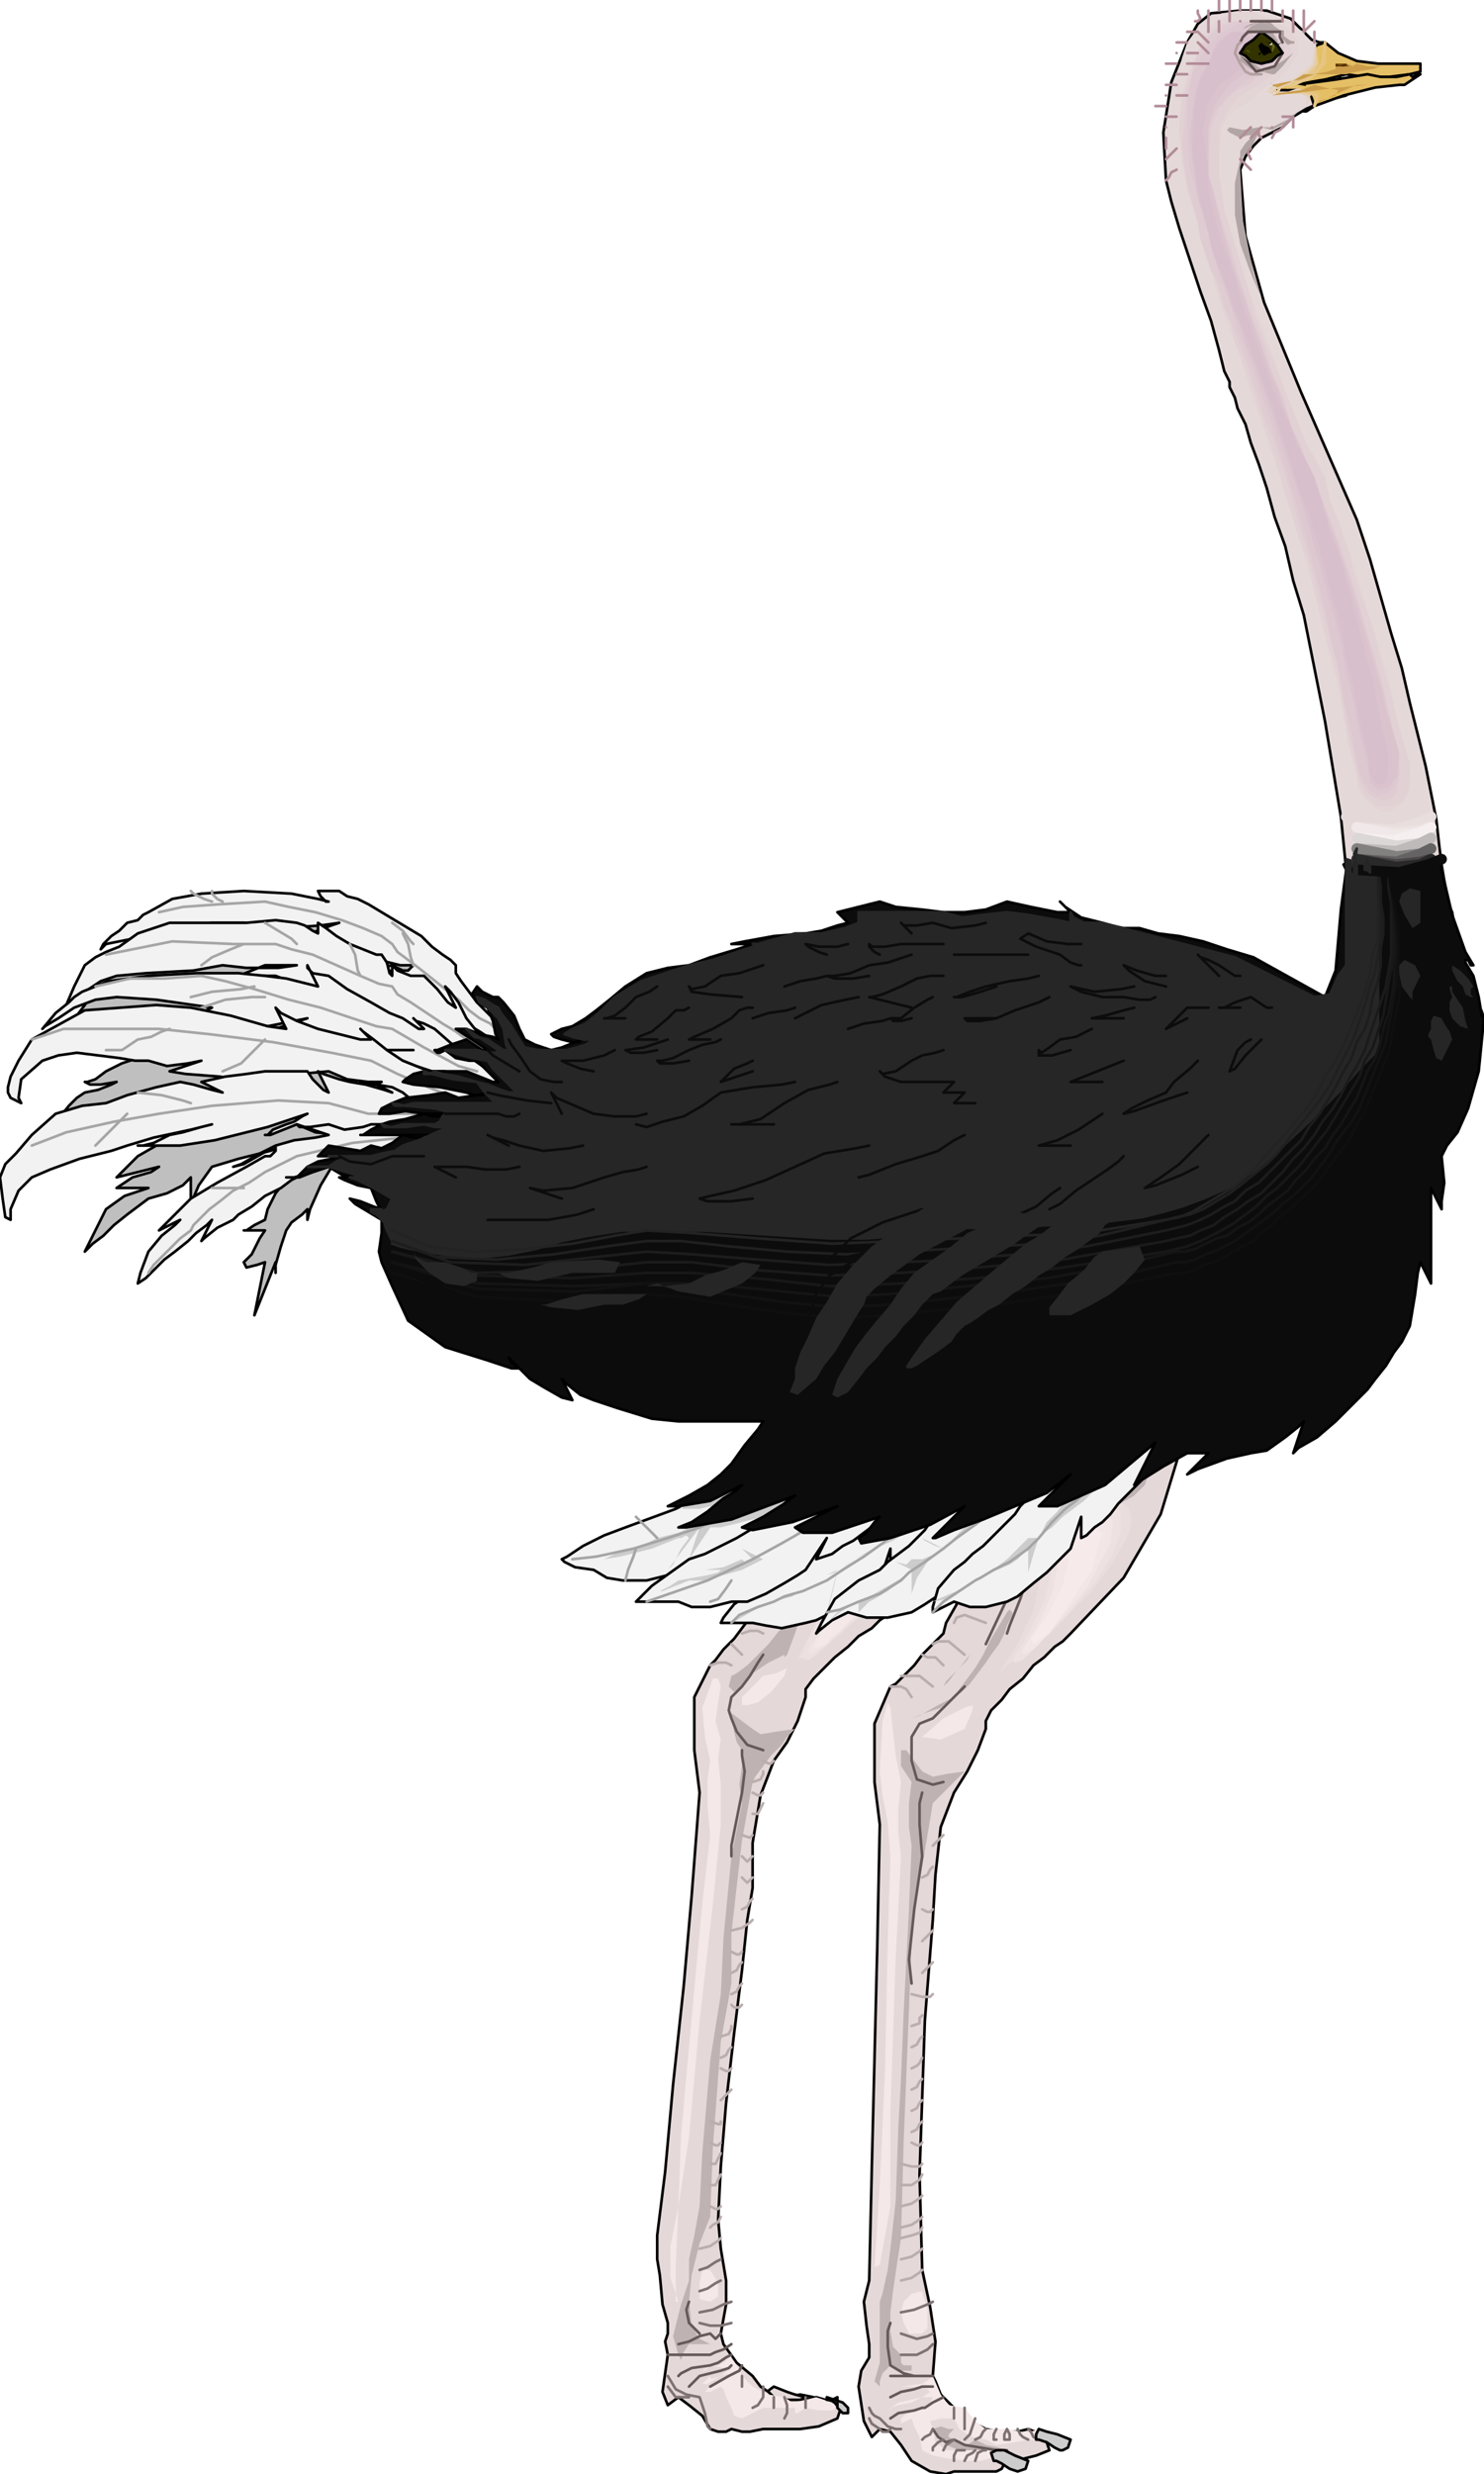 <svg xmlns="http://www.w3.org/2000/svg" width="358.4" height="6.22in" fill-rule="evenodd" stroke-linecap="round" preserveAspectRatio="none" viewBox="0 0 560 933"><style>.pen0{stroke:#000;stroke-width:1;stroke-linejoin:round}.brush2{fill:#e5d8d8}.pen1,.pen2{stroke:none}.brush9{fill:#ccc}.brush10{fill:#e5d8d8}.brush11{fill:#bfb2b2}.pen8,.pen9{stroke:#baadad;stroke-width:1;stroke-linejoin:round}.pen9{stroke:#655959}.pen10,.pen14,.pen15{stroke:none}.brush26,.brush27{fill:#f2f2f2}.pen19{stroke:#a5a5a5;stroke-width:1;stroke-linejoin:round}.pen20{stroke:none}.pen21{stroke:#262626;stroke-width:1;stroke-linejoin:round}.brush31{fill:#262626}.pen30{stroke:#0c0c0c;stroke-width:1;stroke-linejoin:round}.brush34{fill:#b2a5a5}.pen45{stroke:none}.brush35{fill:#b2a5a5}.pen46{stroke:#655454;stroke-width:1;stroke-linejoin:round}.pen64{stroke:none}.brush51{fill:#262626}.pen72{stroke:none}.pen74{stroke:#7f7272;stroke-width:1;stroke-linejoin:round}</style><path d="m468 64 2 25 7 25 14 34 21 48h0l5 15 4 14 4 14 4 13 3 13 3 12 3 12 2 10 2 10 1 9 1 8 1 6 1 6 1 4 1 2h0l2 13 4 13 2 6h0l-3 4-4 3-4 1-5 1h-5l-6-1-5-1-5-3-5-3-3-3-3-4-1-5 1-5h0l1-22-3-30-6-36-8-40h0l-4-13-3-13-4-11-3-11-3-9-3-8-2-7-3-6-1-4-2-4v-2h0l-2-4-2-8-3-11-4-11-4-12-4-12-3-10-2-8h0l-1-18 3-19 6-15h0l4-7 5-4 11-1h10l9 3 5 5h0l3 3 3 1h2l2 5 4 9 2 6h0l-8 2-7 3-5 3h0l-4 4-6 3-2 1h0l-3 3-3 4-2 5z" class="pen0 brush2"/><path d="m468 40-3 3-3 5-2 12v6l1 7 3 9 2 10 4 11 4 11 4 11 4 11 4 11 4 10 3 10 4 7 3 6 2 8 3 8 3 9 3 9 4 9 3 10 2 9 3 10 2 9 2 9 2 8 2 8 1 6v10l-1 3-2 2-3 1-3 1-3-1-3-1-3-2-3-2-2-3-1-4-2-12-2-12-3-11-2-12-3-11-2-12-3-11-3-10-3-11-3-10-3-10-3-10-4-9-3-9-3-9-2-8-3-8-3-7-2-7-3-6-2-6-2-6-1-5-4-14-1-12V46l1-9 1-9 1-6 2-6 3-4 5-4 5-3 7-1h8l7 3 5 3 4 2 1 3 1 4-2 3-2 3-3 3-3 3-4 2-4 3-3 2-3 1-2 1z" class="pen1 brush2"/><path d="M532 288v10l-2 4-2 2-2 1-2 1h-3l-3-2-2-2-2-2-2-4v-4l-3-11-2-11-2-11-3-11-3-11-2-10-3-11-3-10-3-10-3-9-3-10-3-9-3-9-3-8-3-9-2-8-3-7-3-8-2-6-2-7-2-6-2-6-1-5-1-5-4-12-2-11-1-10v-8l1-8 2-6 2-5 2-4 2-7 5-5 6-3 7-1 7 3 6 3 3 3 2 3v4l-2 3-2 3-3 3-3 3-4 2-3 3-3 2-2 1-4 3-3 5-1 12v6l1 7 2 9 3 10 3 11 4 11 4 11 4 11 4 11 4 10 4 10 4 7 3 6 2 9 3 8 4 10 3 10 3 10 3 9 3 10 3 10 2 9 2 9 2 8 2 6z" class="pen2" style="fill:#e3d4d6"/><path d="M532 288v6l-1 5-2 3-3 2h-6l-3-2-2-2-2-3-1-5-3-11-2-12-2-12-3-11-3-12-3-11-2-10-4-11-3-10-3-10-3-10-3-9-3-9-3-9-3-8-3-8-2-8-3-7-2-7-2-6-2-6-2-5-1-6-4-13-2-12-1-11 1-9 2-8 2-6 2-5 3-6 5-5 5-1h7l8 3 5 3 2 3v4l-2 3-3 3-4 3-5 3-3 2-2 1-5 6-3 6v18l1 6 1 8 3 9 3 10 3 10 3 11 4 10 4 10 4 10 4 10 3 8 4 7 3 5 2 9 4 10 3 10 3 11 4 11 3 10 3 11 3 10 2 10 3 9 2 7z" style="fill:#e1d0d4;stroke:none"/><path d="M528 288v6l-1 5-2 2-3 1-3-1-3-2-3-5-1-6-3-12-2-12-2-12-3-11-3-12-3-11-3-11-3-10-3-11-3-10-3-9-4-10-3-9-3-9-3-8-3-8-3-7-2-8-3-6-2-6-2-6-1-6-4-15-2-14 1-11 1-10 2-7 2-7 3-5 5-5 6-2h6l8 4 4 3 1 3-2 4-3 3-4 3-5 4-4 2-3 2-4 5-3 7-1 12v6l2 6 2 8 3 9 3 10 3 10 4 11 4 10 3 10 4 10 3 10 4 8 2 7 3 5 3 9 3 8 4 9 3 10 3 10 3 10 3 9 3 10 2 9 2 9 1 8 2 7z" style="fill:#dfccd2;stroke:none"/><path d="M528 284v8l-2 5-2 2-4 1-3-2-3-4-2-6-2-12-3-12-2-12-3-12-2-11-3-11-3-11-3-11-3-10-3-10-3-9-3-10-3-8-3-9-3-8-3-7-2-8-2-6-3-7-1-5-2-6-1-5-4-13-3-11-1-10V38l1-5 1-5 2-4 3-6 4-4 4-3 4-2 5-1 7 4 3 4v4l-3 3-3 4-5 3-4 3-3 3-5 5-3 7v18l2 6 2 8 2 9 3 10 4 10 3 11 4 10 4 11 4 9 3 10 3 8 3 7 3 5 3 9 4 10 3 10 4 10 3 10 3 11 3 10 3 10 2 9 2 8 2 7z" style="fill:#ddc7d0;stroke:none"/><path d="m528 284-1 9-3 4-4 1-3-3-1-7-3-12-2-11-3-12-2-11-3-11-3-11-3-10-3-11-3-10-3-9-3-9-3-9-3-9-3-8-3-8-3-7-2-7-3-7-2-6-2-6-2-6-2-5-1-5-4-14-2-13-1-10 1-9 1-7 2-6 3-5 3-8 6-4h7l7 5v4l-5 4-6 4-4 3-6 8-2 8v18l2 8 2 8 3 10 3 11 4 11 4 11 4 12 4 10 4 11 4 9 3 7 3 6 3 9 3 10 4 10 3 10 3 10 3 10 3 10 3 10 2 9 3 9 2 7z" style="fill:#dbc3ce;stroke:none"/><path d="m460 32-4 7-2 10 2 15v5l1 7 2 8 3 10 4 10 3 11 4 11 4 11 4 11 5 10 3 9 4 7 3 6 3 10 3 11 4 10 3 11 3 12 3 11 3 11 2 10 2 10 2 8v7l-1 4-3 1-3-4-1-8-3-12-2-12-3-12-2-11-3-11-3-11-3-11-3-10-4-10-3-10-3-9-3-9-3-8-3-8-3-8-3-8-3-7-2-6-3-7-2-5-2-6-1-5-4-16-2-14V47l1-9 2-8 3-6 2-5 4-5 3-2h3l8 6-2 4-7 5-7 5z" style="fill:#d8bfcc;stroke:none"/><path d="m296 904 6-1 5 1 1 4h0-1l-1-2-2-2h0l-4 2-3 2h-1 0v-4z" class="pen0 brush9"/><path d="m304 904-4-1-3-1-5-2h0l-4 3-2 1h-2 0-1l4 1 5-1h0l5 1h5l2-1z" class="pen0 brush10"/><path d="m380 524-3 15-7 22-14 25-20 22h0l-1 1-3 2-3 3-5 3-4 4-5 4-4 4-4 4-3 4v3h0l-3 9-4 8-5 7h0l-5 13-3 18v17h0l-2 12-2 19-3 24-3 26-2 24-1 20 1 11h0l2 12v9l-2 11h0l1 4 5 7 6 5h0l3 4 3 2 2 2h0l5 1h7l4-1h0l7 2 2 3-1 3h0l-7 3-7 1h-2 0-12 0l-5 1h-3l-4-1h0l-2 1h-3l-3-1h0l-3-5-5-4-4-3h0l-4 3-2-5 2-14h0l-1-5 1-3v-4h0l-2-7-1-11-1-6h0v-9l3-24 3-33 4-37 3-34 2-26 1-13h0l-2-16v-20l6-12h0l2-2 3-4 4-4 3-4 3-4 3-3 2-3h0l1-3 4-7 3-11 3-15 1-20h0v-2l3-3 3-3 6-2 6-3 7-3 7-2 8-3 7-2 8-1 6-1 7-1 5-1 4 1 2 1 1 1z" class="pen0 brush10"/><path d="m320 584-2 2-3 4-4 6-4 7-5 7-2 6-3 8-1 1v-1l-6 3-6 4-4 5-3 2-2-2 1-4 2-1 4-3 4-4 4-4 4-5 3-3 3-4 2-3 3-5 3-5 3-4 3-4 3-2 2-1h1z" class="pen1 brush11"/><path fill="none" d="m268 628 3-1h3l2 1m0-8 1 1 2 2 1 1m0-8 3-1h3l2 1m0-12 2 1 3 1 3 2m-12 0h8" class="pen8"/><path fill="none" d="m308 592-1 2-3 6-8 12" class="pen9"/><path d="M336 584h8l3 3-4 8-14 14-25 19-4 1-3-1 7-12 6-10 3-6 3-4 3-5 6-5 11-2z" class="pen10" style="fill:#e5d8d8"/><path d="m320 596 2-5 4-4 10-3 9 2-7 12-30 26-4 2-3-1 7-13 4-7 4-5 4-4z" class="pen2" style="fill:#e9dcdc"/><path d="m320 596 3-4 5-5 8-3 7 3-7 12-28 25-3 2-3-1 6-13 6-7 3-5 3-4z" style="fill:#ede0e0;stroke:none"/><path d="m320 596 4-4 5-3 7-1 4 1-5 9-23 22-3 2-3 2-1-2 7-10 4-8 2-4 2-4z" style="fill:#f0e4e4;stroke:none"/><path d="m336 588 2 2-4 7-18 19-2 1-2 3-3 1-2 1 1-3 4-7 5-7 2-3 2-3 3-3 3-4 4-3 5-1z" style="fill:#f4e8e8;stroke:none"/><path d="m356 568-1 3-1 6-2 3-9 5-14 3h-9l-5-1-1-1 2-2 1-1h-1l-4 1h-12l-3-2v-1l3-1h-12v-16l17-2h31l20 6z" class="pen14" style="fill:#bfb2b2"/><path d="m448 532-3 16-7 23-14 24-20 21h0l-1 1-2 2-3 2-4 4-4 3-4 5-5 4-3 4-4 4-2 4v3h0l-3 8-4 8-5 8h0l-5 13-2 18-1 17h0l-3 38-2 58 1 36h0l3 14 2 13-1 13h0l1 2 2 5 5 5h0l4 3 4 3 4 2h0l5 1h7l4-1h0l5 2 2 3 1 3h0l-5 2-8 2h-3 0l-1 1-1 2-2 1h0-16 0l-3 1-6-1-7-4h0l-4-6-4-5-4-1h0l-3 3-3-6-2-13h0l1-6 3-5v-5h0l-1-7-1-9 2-8h0l1-43 2-81 1-48h0l-2-16v-22l6-14h0l2-1 3-3 4-4 3-4 3-3 3-3 2-2h0l1-4 4-7 3-11 3-16 1-22h0v-2l4-3 5-2 6-3 8-3 8-3 9-2 8-3 9-2 7-1 7-1h8l1 1z" class="pen0 brush2"/><path d="m344 648 5-2 6-2 5-4 3-2 3-3 3-4 3-4 2-3 3-4 2-4 1-3 1-2 1-2v-1l-1-1-1 1-3 5-3 5-3 6-3 5-3 4-3 4-1 2-1 1-6 3-7 4-3 1z" class="pen1 brush11"/><path d="m416 564 4-1h4l3 2 2 2 1 4-1 4-2 6-3 6-4 7-6 8-7 8-9 8-10 9-12 9-2 1-1-3 7-14 5-8 3-11 2-10 2-7 3-6 8-6 13-8z" class="pen15" style="fill:#e5d8d8"/><path d="m416 568 4-1h4l2 2 1 4-1 5-3 6-5 8-6 8-9 9-11 10-12 9-2 2-1 1 7-11 6-13 3-13 3-10 2-5 6-5 12-6z" class="pen2" style="fill:#eadddd"/><path d="M416 568h5l2 3v6l-3 9-7 11-11 13-14 14-2 2-3 1-1-1 6-10 6-12 3-12 3-8 1-5 4-4 11-7z" style="fill:#eee1e1;stroke:none"/><path d="m416 572 4 1-1 9-9 17-18 21-2 2-4 2v-2l6-10 5-11 2-10 1-7 2-5 4-2 10-5z" style="fill:#f3e6e6;stroke:none"/><path d="m412 576 4 2-4 14-16 24-3 2-3 2-1-2 7-10 5-10 2-8 1-6 1-4 1-1 6-3z" style="fill:#f7eaea;stroke:none"/><path fill="none" d="m380 616 1-3 4-10 4-12 3-11m-8 4-1 6-3 13-8 17" class="pen9"/><path d="m360 568-2 5v5l2 2 2 2h5l5-2 5-2 7-2h4l-3 2-2 2h1l7-2 11-4 11-5 7-5-1 2-2 2h-1 5l7-4 4-4 1-3 2-7 1-6h-9l-10 2-11 3-12 3-12 4-10 4-8 4-4 4z" class="pen10" style="fill:#bfb2b2"/><path d="m364 668-7 1-5 1-4-2-3-4-3-4h-2v6l2 3 2 3-1 8v9l1 7-1 24-2 39-1 25-1 18-1 28-2 18-1 8-2 9-1 3v23l-2 7 2 2v-2l1-3 3-3 4 2h4v-2h-3l-1-1v-3l-3-3-1-6v-7l1-8 1-7 2-13 1-36 2-50 1-26 1-11 4-23 3-18 3-3 4-4 3-3 2-2zm4-48-1 2-2 4-4 4-3 4-4 4-2 2-1 1 2-2 3-3 1-2 5-5 4-5 2-4zm-68 32-7 1-6 1-3-2-4-3-4-3v2l1 5 1 4 2 3v6l-1 7 1 7-4 20-3 31-1 21-4 25-3 35-1 20-2 11-2 9v8l-3 9-3 12 2 7 1 2 1-3 2-3h9-1l-4-2-3-5-1-9 1-10 3-12 4-10 1-26 3-40 4-22v-19l4-35 4-22 1-2 3-4 3-4 4-4 2-3 2-2 1-1z" class="pen15" style="fill:#bfb2b2"/><path d="m376 564-4 3-3 3-4 4-4 3-4 3-4 4-4 3-4 3-4 2-3 3-2 1h0v-12l-4 12-2 2-4 2-6 4-6 4-6 3-4 1h0l-9 2-6-1-5-1h0-12 0l1-2 4-5 7-5h0l5-3 5-3 5-4 5-3 4-3 4-3 3-2 3-2 2-2 2-1 1-1 1-1h0l3-1 4-2 5-2 6-2 6-3 6-2 7-2 6-1 5-2h4l2 1 1 1v3l-3 4z" class="pen0 brush26"/><path d="m344 576-2 2-5 3-7 3-7 4-5 3-2 1-1 5-2 8-1 3 4-16-8 4-4 16 4-16-3 2-6 4-7 2-5 2-7 3-4 3 2-1 7-4 7-3 4-2 6-2 6-4 4-2 3-1 1-1-12-4 3 1 6 2 3 1 4-2 6-4 7-4 3-2 8-4z" class="pen1 brush9"/><path d="m272 560-5 3-12 6-19 7h0l-8 3-8 4-6 4-2 1h0l1 1 4 2 7 1h0l5 3 6 1h9l8-2 11-4 9-4 4-2h0l4-2 4-2 4-3 4-2 3-3 3-3 3-2 2-3 1-2 1-2v-2l-1-1-3-1h-8l-5 1-8 1-8 2z" class="pen0 brush26"/><path d="m264 564-2 1-3 2-3 1 2 1h6l4-1 2 1 2 1v2l-7 2-9 4-8 2-8 4-8 2-4 2 6-1 12-3 10-4h1l2-1 1 1-3 4-3 6-2 2 12-16-4 12 8-12h4l16-4 3-1 6-4 4-4-5-3-12 1-11 2-9 1z" class="pen1 brush9"/><path d="m348 560-3 3-3 3-4 3-3 3-5 3-4 3-4 3-4 2-4 3-3 1-3 1h0l4-8-8 12-3 2-5 3-7 4-7 3h-6 0l-8 2h-7l-5-2h0-16 0l1-1 5-5 7-5 7-5h0l6-2 6-3 6-3 5-3 5-3 4-3 3-3 2-2 2-1 1-1h1l3-1 5-2 6-2 7-3 7-2 7-2 7-1h8l2 2-1 3-4 4z" class="pen0 brush26"/><path d="m320 564-1 1-3 2-4 3-5 3-5 4-5 4-4 3-4 3-1 1-8-4 4 4-1 1h-2l-1-1-7 3-7 1h-2 8l-1 1-4 1-11 2-3 2-4 2h-1 2l5-2 5-2h6l7-2 7-2 2-1 4-2 2-1v12-12l1-1 4-3 4-3 5-3 5-4 4-3 3-2 2-1 4-4z" class="pen1 brush9"/><path d="m412 556-3 4-3 3-3 3-4 3-3 3-4 4-4 2-4 3-3 3-4 2-3 1-2 1h0l4-8-8 12-2 2-5 3-6 4-6 4-5 3h0l-9 2h-8l-7-2h0l-6 3-5 4-1 1h0l2-4 5-9 9-7h0l4-2 4-2 3-3 4-3 4-3 3-3 3-3 2-3 3-2 2-3 1-2 2-1v-1l1-1h1l3-1 4-2 6-2 6-3 7-2 7-2 6-2 6-2h8l2 1-1 3-3 4z" class="pen0 brush26"/><path d="m444 544-3 3-3 3-3 3-3 4-3 3-4 4-3 3-3 4-3 3-3 2-3 3-2 1h0v-8l-4 12-2 2-3 3-4 4-5 4-6 5-4 2h0l-8 2h-6l-6-2h0l-6 3-2 1h0v-2l2-7 6-7h0l4-3 3-3 4-3 3-3 3-3 3-3 3-3 2-3 2-2 2-2 1-1 1-2h0l1-1h0l1-1 2-1 2-1 3-2 4-2 3-3 4-2 4-2 4-3 5-2 4-2 3-2 4-1 3-1 3-1h2l2 1 1 1v2l-1 3-1 3z" class="pen0 brush27"/><path d="m416 560-1 1-3 2-3 3-4 3-4 3-4 4-3 2-2 2-2 6-2 7v3-12l-4 4-4 12 4-12-3 2-7 3-6 3-5 3-6 4-5 1 2-1 7-3 7-4 4-2 4-3 4-3 4-4 3-3 1-1h-12 16l1-2 2-4 4-4 3-4 2-2 12-4z" class="pen1 brush9"/><path fill="none" d="m408 564-2 2-4 3-5 5-5 6-4 4h0l-7 5-6 3-5 3-2 1h0l-6 4-6 4-4 4" class="pen19"/><path d="m376 568-20 16v16-16l-2 2-4 3-2 3-2 3-2 6v3-12l-1 1-2 2-1 1-5 4-5 3-2 1-4 4v-4l-2 1-5 3-5 4 1-1 3-3 8-4 6-3 7-4 5-3 2-2-8-4 2 1 4 1 2-2h4l5-2 3-2-8-4 1 1 4 2 3 1 2-2 4-4 4-4 2-2 8-4z" class="pen20" style="fill:#ccc"/><path fill="none" d="m280 568-5 3-11 5-12 4h0l-13 4-14 3-9 1m88-12-2 2-7 4-11 6-17 8-23 8m96-28-2 2-5 4-7 5-8 5-6 4h0l-9 4-7 2-4 2h0l-6 2-7 3-3 3m96-40-4 3-7 5-5 4h0l-7 5-6 4-3 3h0l-8 5-8 3-7 3-5 1" class="pen19"/><path d="m184 384-3-2-3-3-2-3-4-3-3-2-3-3-4-3-4-3-4-3-4-3-4-2-4-2-5-3-5-2-4-2-5-1-5-1-5-1-5-1-4-1h0l-31 4-22 10-15 18h0l-4 7-3 4-1 4-1 2v1l1 1h2l2 1h4l9 2 10 2h5l-5 2-9 3-6 3h0l-4 3-3 1h-1 0l2 1h4l6-1h0l-2 1-5 2-5 1h0l-3 2-3 3-4 5-3 5-3 4v1h0l4-1 12-4 13-4 11-3h0l11-2 12 1 5 1h0l-5 2-9 5-11 5-7 4h0l-8 8 16-4-3 2-7 2-6 4h12l-3 1-6 2-7 5h0l-4 8-3 6-1 2h0l3-3 4-3 4-4 5-4 4-3 4-3h0l7-2 6-3 3-3h0v12-2l3-7 5-7h0l10-3 12-3 6-2h0l1 2 3 3v3h0l-4 5-4 5-3 6-1 4h0l-4 2-3 2h-1 8l-2 3-3 6-3 3h0l1 2 4-1 3-1h0l-4 20 8-20v4-3l2-7 2-6h0l2-3 4-3 2-2h0v4l1-4 4-9 6-10 5-5h5l10 1h25l12-3 9-5 4-9-2-13-11-19z" class="pen0" style="fill:#bfbfbf"/><path d="m200 396-3-1-3-3-3-3-4-4-3-3-4-4-3-4-3-4-2-3v-3h0l-2-2-3-2-4-3-4-4-5-3-5-3-5-3-5-3-4-2-4-1-3-2h0-8 0l1 2 2 2h1l-4-1-10-2-18-1h0l-16 1-11 2-9 5h0l-2 1-2 2-4 1h0l-3 3-3 2-3 3-1 2 2-2h0l10-2 14-4 16-2h12l14 2 15-1 7-1h0l-3 1-5 2-4 1h0-3l3 2 4 2h0l5 1 6 3h5l7 2 8 2h5l-2 2h-2l-4-2h0l-4 1h-1l1-1h0l3 2 7 3 6 3h0l1 2 2 2 4 4 4 3 5 3 5 3 3 2 4 1h0l7 3 4 1h1z" class="pen0 brush27"/><path fill="none" d="M188 388h-1l-2-2-4-2-4-3-4-4-5-4-5-4-5-4-4-3-4-3-2-3h0l-4-3-7-3-8-3-10-3-10-2-9-2h0l-17 1-14 1-9 2" class="pen19"/><path fill="none" d="m156 364-1-3-1-5-2-4" class="pen19"/><path fill="none" d="m156 356-1-1-3-4-4-3m-76-12 1 1 4 2 3 1m0-4v1l2 2 2 1" class="pen19"/><path d="m192 396-5-2-7-5-4-5h0l-3-6-3-4-2-2h0l4 8-3-2-4-5-5-5h0-5l-5-2-2-2h0v4l-1-1-1-4-2-3h0-2l-5-2-5-2h0l-5-3-4-3-3-2h0v4l-2-1-3-2-3-1h0l-8-1-11 1h-9 0-20l-12 4h0l-7 5-5 2-4 2-4 3h0l-4 8-3 7-1 1h0l3-2 5-4 6-4 6-2h0l11-1 18-1 11-2h0l9 1h12l7-1h0-12 0l-5 2-5 2h-2 16l8 3 14 4 10 1h0l-1 1h-3l-4-1h0l-3 1h-1v-1h0l2 1 4 1 6 2h0l5 4 7 3 4 1h0l4 3 5 1h3-4l4 1 8 2 8 1h0l4 2 6 1 2-3z" class="pen0 brush26"/><path fill="none" d="m176 392-4-3-5-3-6-4-6-4-5-3-2-3h0l-5-1-7-3-9-4-9-4-8-2-6-2h0-16l-23-1-25 5" class="pen19"/><path fill="none" d="m92 356-5 2-7 3-4 3m36-8-2-2-5-3-5-3m36 20-1-2-1-6-2-4" class="pen19"/><path d="m188 404-6-2-10-7-8-7h0l-4-2-3-1-1-1h0l4 4h-2l-3-2-3-2h0l-5-2-7-4-9-5-7-5h0l-6-1-2-2v-1h0l4 8-4-1-8-2-8-1h0l-10-1H74l-18 1h0l-15 2-10 4-3 2h0l-2 2-5 4-5 6h0l1-1 5-3 6-4 8-3 8-1h0l15 1 14 2 7 1h0l-8 4 3 1 8 1 9 2h0l9-1 10-2 5-1h0l-12 4h12l7 4 7 3 6 1h20-12l1 1 4 2 3 1h0l5 2 6 2h5l4 2 8 3 7 2 6 1 1-2-6-6z" class="pen0 brush26"/><path fill="none" d="m180 404-7-2-13-7-12-7h0l-6-1-9-3-12-4-12-3-13-4-11-3-9-2h0l-14 1H49l-13 3" class="pen19"/><path fill="none" d="m96 372-5 1-11 1-8 2m28 0h-5l-10 1-9 3" class="pen19"/><path d="m184 408-8-1-14-3-10-4h0l-6-4-5-4-4-3-1-1h0l4 4h-4l-8-2-8-2h0l-8-3-6-3-2-2h0l4 8-7-1-14-4-15-3h0l-13-1-27 2-20 11h0l-5 8-3 6-1 4v2l1 2 2 1 2 1h0l-1-2 1-7 8-7h0l6-2 7-1 8 1 8 1 6 1h5l7 2 8-1 5-1h0l-12 4 6 1 13 1 13 2h0l5-1 12-2 11-1h0l7 3 8 1h5l-2 1h-3l-3-1h0l4 3 8 4 8 1h0l14 1 17-2-3-7z" class="pen0 brush26"/><path fill="none" d="m180 416-5-1-11-4-14-6-10-5h0l-15-3-22-4-24-3-19-2h0-36l-12 4" class="pen19"/><path fill="none" d="m64 388-3 1-4 2-5 1h0l-6 4h-6m60-4-3 3-6 6-7 3" class="pen19"/><path d="m172 420-5-1-9-2-6-5h0l-4-2-6-1-2-1h0l8 4-3-1-7-2-6-1h0l-4-1-6-2-2-1h0l4 8-2-1-4-4-2-3h0-16 0l-7 1-8 1-9 2h0l8 4-4-1-7-2-5-1h0l-9 2-11 3-8 3h0l-9 1-10 3-9 8h0l-6 7-4 4-2 5h0l1 8 1 7 2 1h0v-4l3-7 5-5h0l7-3 11-4 12-3 6-2h0l10-3 14-3 8-2h0l-4 1-7 2-5 1h0l-6 3-4 1h-2 16l13-2 20-5 15-5h0l-2 1-3 2-3 1h0l-5 2-2 2h-1 2l5-2 5-2h0l7 3 10 1h7l2-1 4-2 2-1h0v4h3l7-2 6-2h5l6-1 1-3z" class="pen0 brush26"/><path fill="none" d="M164 420h-25l-15-4h0l-19-1-25 2-20 3h0l-17 3-18 4-13 5m60-16-3-1-8-2-9-1m-4 8-3 3-5 5-4 4" class="pen19"/><path d="m140 424-3 1-7 1-6-2h0l-7 1h-4l-1-1h0l12 4-5 1-8 1-7 2h0l-6 3-7 4-3 1h0l4-1 7-4 5-3h0v2l-2 2h-2 0l-7 4-11 6-10 6h0l-4 4-4 4-3 3-1 1h0l8-4-2 2-5 4-5 6h0l-3 8-1 4h0l3-2 3-3 4-4 4-3 5-4 3-3 4-3 2-2h0l-4 8 1-1 5-4 6-3h0l2-2 5-3 5-4 6-3 4-3 2-1h0-4 3l7-2 6-2h0l5-1 10-3 11-3 10-3 7-3v-2l-8-1h-19z" class="pen0 brush26"/><path fill="none" d="m160 428-8 1-19 2-21 5h0l-6 3-6 3-6 4-6 3-5 4-4 3-3 3-3 3-1 2h0l-4 3-4 4-3 3-3 3-2 3h0m36-32H80" class="pen19"/><path d="m508 328-2 15-2 23-4 10h0l-9-5-9-5-9-5-10-3-9-3-9-2-8-1-7-2h-6l-5-1-3-1h0l-8-2-6-4-2-2h0l4 4h-5l-10-2-9-2h0l-8 3-8 1h-8 0l-8-1-10-1-6-2h0l-16 4 4 4-4 1-6 2-6 1h0l-12 1-11 2-5 1h8l-6 2-10 3-8 3h0l-8 1-8 2-8 5h0l-6 5-5 4-4 3-5 3-4 1h0l-4 2 1 1 3 1h0l4 1h2l2-1h0l-3 1-5 2-4 1h0l-6-2-4-2-2-4h0l-2-5-4-5-2-2h0-2l-4-2-2-2h0l-2 3 2 3 4 2h0l2 5 1 5 1 2h0l-2-1-5-1-5-2h0-4 0l12 8h-2l-3-2-3-2h0l-6 2-5 2h-1 0l1 1h1l2-1h0l4 3 5 1h3l8 8h-2l-5-2-5-2h0-16 0l-4 1-3 2-1 1h0l4 1 10 1 10 2h0l3 1h3l2-1h0l-4 1-7 1-5-2h0l-6 1-9 1-5 2h0l-4 2-1 2h4l6-1 7 1h8l-2 1h-3l-3-1h0l-7 2-6 1-3 1h0l-4 2-3 2h-1 28l-3 1h-5l-4-1h0l-4 3-4 2-4-1h0l-4 2-6-1-6-1h0l-2 2-2 2h8l-3 1-5 1-4 2h0l-2 2-2 2h1l5-2 6-2h0l5 3 5 1h2-8l2 1 5 2 5 1h0l2 5 1 2 1 1h0l-3-1-5-2-4-1h0l2 2 5 3 5 3h0v5l-1 7 1 4h0l4 9 6 13 14 10h0l16 5 9 3h3l-4-4 1 2 3 2 4 4h0l5 3 7 4 4 1h0l-4-8 2 2 5 4 5 2h0l9 3 13 4 10 1h32l-2 3-5 6-5 7-4 4h0l-5 4-7 4-6 3-2 1h4l12-2 12-6h0l-2 2-5 3-6 5-6 4-5 2h3l17-3 24-9h0l-4 3-8 5-8 4h0l4 1 15-3 17-6h0l-16 8 3 2h11l18-6h0l-2 2-3 4-3 2h0l1 2 11-2 15-5 13-7h0l-3 3-5 5-4 4h1l7-3 11-4 12-5 12-5 9-7h0l-3 3-5 5-4 4h7l18-8 19-16h0l-8 16 3-2 8-5 9-5h8l-8 8 4-2 11-4 9-2h0l6-1 7-5 5-4 2-2h0l-4 12 2-2 7-4 7-6h0l2-2 3-3 3-3 4-4 3-4 4-5 3-5 3-4 3-6h0l2-12 1-8 1-4h0l4 8v-24h0v-12h0l4 8v-3l1-7-1-10h0l2-4 4-5 4-9 4-14 2-20h0l-1-3v2l1 1h0l-1-2-1-6-2-8h0l-3-5v-1h1l1 2h1l-3-5-5-14-4-17h0v-1l-1-2-3-1h0l-10 2h-12l-6-2h0l-3 1-2 1 1 2z" class="pen0" style="fill:#0c0c0c"/><path d="m520 396-2 2-5 5-8 9-11 11-14 13h0l-6 5-7 5-6 3-7 3-8 3-7 2-8 2-8 1-8 1-8 1h-15l-8 1h-21l-6 1h-5 0l-12 2-13 1h-14l-16-1-16-1-16-1h-30l-13 2-10 2h0l-10 3-10 2-9 1h-8l-8-1-6-1-6-1-4-1-3-1v-1h0l-2-4-1-3-1-1h0l-2-2-2-1v-1h4v1l2-1 2-4h0l-7-4-6-3-3-1h8-3l-6-2-7-2h0-8 8l3-2 3-1 2-1h0-8 16l4-1 5-1 3-2h0l6-2 9-4 5-2h0l-3 1h-5l-4-1h0l-7 1h-6l-3-1h0l1 1h3l4-1h12l2-1 1-2 1-1h4l-8-2-11-1-5-1h0l1 1h3l4-1h32l-2-1-3-3-3-4h0l-9-1-8-2-3-1h0v1h2l2-1h0l3 1 6 1 7 2h0l4 1 5 2 3 1h4l-2-1-4-4-4-4-2-3h0l-6-1-7-2-3-1h12l4 1h3l1-1h0l-12-8 1 1 2 2 5 1h0l3 2 3 2h2l-1-2-1-6-2-4h0l-4-4-3-2-1-2h0l3 1 3 2 2 1h0l1 2 4 5 3 5h0l2 3 5 1h11l7-2 3-2h0-4 0l-4-1-3-1 3-2h0l5-2 5-4 6-6h0l10-6 9-3 9-3h0l9-2 12-4 7-2h0-4 2l7-2 7-2h10l9-2 5-2h0v-4h32l7 2 8-1 9-1h0l8 1 11 2 5 1h0v-4l1 2 4 2h7l19 5 31 8 30 15h0l6-1 3-7 3-4h0v-40h0l3 1 6 2 3 1h0v68z" class="pen21 brush31"/><path fill="none" d="M520 328v13l-1 7-1 6-1 7-2 7-3 7-3 7-3 7-3 7-4 7-4 6-5 7-4 6-5 5-6 6-5 5-5 4-6 4-6 4-6 3-6 2-5 1h0l-29 5-24 2h-21l-22 1h0l-26 1-28-2-25-2-17-1h0l-10 2-13 2-15 3-16 2-16 1-15-1-11-5" class="pen21"/><path fill="none" d="M520 328v26l-2 6-1 7-2 7-2 6-3 7-3 7-3 6-4 6-3 6-4 6-5 6-4 5-5 5-4 5-5 5-5 4-5 3-5 3-5 3-5 2-5 1h0l-31 5-25 1-22 1-22 1h0l-26 1-28-2-25-2-17-1h0l-12 2-16 3-18 2-19 1-17-2-14-6" style="stroke:#232323;stroke-width:1;stroke-linejoin:round"/><path fill="none" d="M520 328v7l1 6v12l-1 7-1 6-2 6-2 7-2 6-2 6-3 6-3 6-3 6-4 6-4 5-4 5-4 5-4 5-4 4-5 4-5 4-4 3-5 3-5 3-5 2-5 1-4 1h0l-25 6-21 3-19 1-18 1-17 1h0l-21 1-22-1-22-2-18-2h-13 0l-15 2-20 3-22 2-22-1-17-6" style="stroke:#202020;stroke-width:1;stroke-linejoin:round"/><path fill="none" d="m520 328 1 6v6l1 6v6l-1 6v6l-1 6-2 6-1 6-2 6-3 5-2 6-3 5-3 6-3 5-3 5-4 5-3 5-4 4-4 4-4 4-4 4-5 3-4 4-4 2-5 3-4 2-5 2-4 1-4 1h0l-30 6-26 3-22 2-22 1h0l-27 1-27-2-25-2-17-1h0l-19 2-27 3-28-1-22-8" style="stroke:#1d1d1d;stroke-width:1;stroke-linejoin:round"/><path fill="none" d="M524 328v7l1 6v19l-1 6-1 6-2 6-2 6-2 6-2 6-3 6-3 5-3 6-3 5-4 5-3 5-4 5-4 4-4 5-4 4-4 4-5 3-4 3-5 3-4 3-5 2-4 2-5 1-4 1h0l-39 7-32 3-29 2h0l-27 1-27-2-25-3h-17 0l-28 3-36 1-32-8" style="stroke:#1b1b1b;stroke-width:1;stroke-linejoin:round"/><path fill="none" d="m524 328 1 7v6l1 6v12l-1 6-1 6-1 6-1 6-2 6-2 6-3 5-2 6-3 5-3 5-3 5-3 5-4 5-3 4-4 5-4 4-4 4-4 3-4 4-4 3-4 3-5 3-4 2-4 2-5 2-4 1-4 1h0l-39 6-32 4-29 2h0l-27 1-28-3-24-2h-17 0l-28 2-36-1-32-9" style="stroke:#181818;stroke-width:1;stroke-linejoin:round"/><path fill="none" d="m524 328 1 7 1 6v6l1 6v6l-1 6v6l-1 6-1 5-2 6-1 5-2 6-3 5-2 5-2 5-3 5-3 5-3 4-3 5-4 4-3 4-4 4-3 4-4 3-4 3-3 3-4 3-4 2-4 3-4 1-4 2-4 2-4 1h-3 0l-26 6-23 4-20 2-20 2-19 2h0l-20 1-21-2-20-2-18-1h-13 0l-27 1-37-1-32-8" style="stroke:#151515;stroke-width:1;stroke-linejoin:round"/><path fill="none" d="m524 328 1 7 1 6 1 6v6l1 6-1 6v5l-1 6-1 6-1 5-1 6-2 5-2 5-2 5-2 5-2 5-3 5-3 4-3 4-3 5-3 4-3 4-3 3-4 4-4 3-3 3-4 3-4 3-3 2-4 3-4 2-4 2-3 1-4 2-4 1h-3 0l-26 6-22 3-21 3-20 2-19 2h0l-20 1-21-2-20-3-18-2-13-2h0l-27 3-37-1-32-10" style="stroke:#121212;stroke-width:1;stroke-linejoin:round"/><path fill="none" d="m524 328 1 7 1 6 1 6 1 6v23l-1 5-1 5-1 6-1 5-2 5-2 5-2 5-2 5-2 4-3 5-2 4-3 4-3 4-3 4-3 4-4 4-3 3-3 3-4 3-3 3-4 3-3 3-4 2-4 2-3 2-4 2-4 1-3 2-4 1h-3 0l-25 5-23 4-21 3-20 2-19 2h0l-20 1-21-2-20-3-18-3-13-1h0l-27 3-37-2-32-9" style="stroke:#0f0f0f;stroke-width:1;stroke-linejoin:round"/><path fill="none" d="m524 328 1 7 2 6 1 6 1 6v23l-1 6v5l-1 6-2 5-1 5-2 5-2 5-2 5-2 4-2 5-3 4-3 4-2 4-3 4-3 4-3 4-4 3-3 4-3 3-4 3-3 3-4 2-4 3-3 2-4 2-4 2-3 2-4 1-3 1-4 2h-3 0l-31 6-28 4-25 3-24 3h0-20l-21-2-20-2-18-3-13-1h0l-27 2-36-3-29-11m204-112h-5l-5 1-6 3h0l-7 3-4 1h-1 0l16 4" class="pen30"/><path fill="none" d="m356 396-3 1-5 1-4 2h0l-6 4-5 1-1-1h0l2 2 6 2h20l-4 4h8l-4 4h8m-80-52-3 1-6 2-7 1h0l-6 4-5 1-1-1h0l1 2 7 1 12 1m128-20h-5l-8-1-7-3h0l-3 2 6 3 9 3h0l4 3 3 1h1m-56 12-2 1-5 3-5 4h0-4l1 1h3l4-1m-60-4h-2l-3 1-3 3h0l-7 4-7 3-2 1h8m-8-12-2 1h-3l-3 3h0l-6 5-5 2-1 1h8m88-8-3 1-7 1-6 2m-48 4-2 1-5 1-5 2h0l-6 3-4 1h-2 0l1 1h5l6-1m-8-8-3 1-6 2-7 1h0l2 1h5l5-1m0-24-3 2-5 2-4 4h0l-4 3-3 1h-1 8m-4 12-4 2-8 2h-8 0l2 1 5 2 5 1m96-48-4 1h-7l-5-1h0l1 1 4 2 3 1m32 0-3 1-6 2-7 1h0l-7 3-6 1h-3 0l3 1h7l6-1m28-12h-16 0l-6 1h-5l-1-1h0v1l2 2 2 1m40-12-4 1-9 1-7-2h0l-6 1h-5l-1-1h0l4 4m44 8h-16 0-12 4m76 8h-4l-7-2-5-2h0l2 2 6 4 8 2m-12 0-5 1-10 1-9-2h0l4 2 8 2h8l6 1h4l2-1m-8 4-4 1-7 2-5 1h12m-32-16-4 1-7 1-9 2h0l-6 2-5 2h-1 3l7-2 6-2m20 4-4 2-9 3-7 3h0l-6 1h-5l-1-1h12m80-4h-8 0l-4 4-3 3-1 1h0l8-4m-36 4-2 1-4 2-6 1h0l-4 3-3 2-1-1h0v2h5l7-2m-56 60-15 5-12 6-9 9h0l16-4-5 3-10 6-5 7h0l-3 10-4 7-1 3m124-72-2 2-4 3-6 4-6 4-6 5-4 2m4-8-3 2-6 5-11 5m36-40-3 2-6 4-8 4-7 2h12m48-32-3 3-6 5-3 4h0l-7 3-6 3-3 2h0l4-1 11-4 9-3m8 16-2 2-4 4-5 5-7 5-6 4h0l4-1 10-4 6-3m-88-12-4 2-6 4-6 2h0l-10 3-10 4-4 1m4-12-5 1-12 2-11 5h0l-11 5-12 4-9 2-4 1h0l3 1h9l8-1m16-44-5 1-11 1-12 2h0l-7 5-7 4-8 2-6 2-4-1m4-4-4 1h-8l-8-1h0l-7-3-7-3-2-2h0l4 8m72-20-2 1-5 2-5 5h0l12-4m32 4-3 1-8 2-9 5h0l-9 6-8 2h-3 16m-48 16-3 1-6 1-7 2h0l-12 4-11 1-5-1h0l12 4m260-60-2 1-3 3-3 8h0l2-1 4-5 6-6m-52 8-20 8h12m-196 24-5 1-10 1-9-2h0l-6-2-4-1-2-1h0l8 4m0-40 1 2 3 4 4 6h0l4 3 5 1h3m-28-12 2 2 5 3 5 3m-12 8 4 1 11 2 9 1m-40 4h20l3 1h3l2-1m-68 16 4 2 8 1 8-3h12m64 20-6 2-11 2h-11 0-12 8m4-20-5 1h-8l-7-1h0-12 0l8 4m140-76-4 1-6 1-6 2m28 4-5 1-9 2-10 5m0-4-3 1-7 1-6 2" class="pen30"/><path fill="none" d="m540 308-4 2-11 1-17-3" style="stroke:#e5d8d8;stroke-width:4;stroke-linejoin:round"/><path fill="none" d="m540 308-4 2-10 3-14-1" style="stroke:#e9dede;stroke-width:4;stroke-linejoin:round"/><path fill="none" d="m540 312-4 1-10 1-14-2" style="stroke:#ede3e3;stroke-width:4;stroke-linejoin:round"/><path fill="none" d="m540 312-4 2-10 1-14-3" style="stroke:#f1e9e9;stroke-width:4;stroke-linejoin:round"/><path fill="none" d="m540 312-4 2-10 3-14-1" style="stroke:#f5efef;stroke-width:4;stroke-linejoin:round"/><path fill="none" d="m540 316-4 2-9 1-15-3" style="stroke:#f9f4f4;stroke-width:4;stroke-linejoin:round"/><path fill="none" d="m540 316-4 2-9 1-15-3" style="stroke:#dcd7d7;stroke-width:4;stroke-linejoin:round"/><path fill="none" d="m540 316-4 2-9 3-15-1" style="stroke:#bebaba;stroke-width:4;stroke-linejoin:round"/><path fill="none" d="m540 320-4 2-9 1-15-3" style="stroke:#a19d9d;stroke-width:4;stroke-linejoin:round"/><path fill="none" d="m540 320-4 2-9 1-15-3" style="stroke:#838080;stroke-width:4;stroke-linejoin:round"/><path fill="none" d="m540 320-4 2-9 3-15-1" style="stroke:#656363;stroke-width:4;stroke-linejoin:round"/><path fill="none" d="m540 324-4 1-9 1-15-2" style="stroke:#484646;stroke-width:4;stroke-linejoin:round"/><path fill="none" d="m540 324-4 2-9 1-15-3" style="stroke:#2a2929;stroke-width:4;stroke-linejoin:round"/><path fill="none" d="m544 324-5 2-11 3-16-1" style="stroke:#0c0c0c;stroke-width:4;stroke-linejoin:round"/><path d="m500 16 5 4 7 3 8 1h16v3l-4 1h0l-8 1h-9l-7-1h0l-8 2-12 2h-8 0l-1 1h0l5-1h0l6-2 5-5 1-5h0v-2l1-1 3-1z" class="pen0" style="fill:#e5bf65"/><path d="m536 28-3 2-3 2h-2 0l-9 1-12 3-11 4h0l-4 2h1l3-2h0l-1-3-1-2-2-3h0l-6 2h-5l-1-2h9l15-2 12-2h0l5 1h6l5-1h0l1 1 2-1h1z" class="pen0" style="fill:#e5bf65"/><path d="m488 16-3-2-3-3-6-3-4 2-3 3-1 3-2 2 1-1 1-1v-1l2-2 6-1h8l1 4 1 1 2-1z" class="pen1 brush34"/><path d="m488 20-4 3-7 4-9-7v3l4 3 8 2h1l3-3 4-5z" class="pen45 brush35"/><path fill="none" d="m484 20-3 5-7 2-6-7" class="pen46"/><path d="m468 20 2-3 3-3 7-2 2 3 1 4 1 1-3 3-2 1h-3l-5-1-3-2v-1z" style="fill:#b2a5a5;stroke:none"/><path d="m484 12-3-2-2-2h-3l-4 1-2 1-2 2 1-1 2-1 5-2 4 2 3 2h1z" class="pen45 brush35"/><path d="m476 12 4 3 2 2 2 3h0l-2 1-2 2-4 1h0l-4-1-2-2-2-1h0l2-3 3-2 3-3z" class="pen0" style="fill:#330"/><path d="M476 16h-4l-1 1 1-1h8l2 1 2-1-3 1-3-1h-2z" class="pen1" style="fill:#0c0c00"/><path d="m476 20 1 1 2-1h1l-1-2-2-1-1-1-1 1v1l1 2h-1v1l1-1z" style="fill:#020202;stroke:none"/><path d="m480 16 1 1v1l-1 2v-4h-2 2z" style="fill:#666619;stroke:none"/><path d="m480 16-1 1h1v-1l-2 1 2-1z" style="fill:#f2f2f2;stroke:none"/><path d="m472 20-1 1 1-1-2-1h1l1 1z" style="fill:#666619;stroke:none"/><path fill="none" d="m496 40 2-5-5-2-6-1h-3 0l-2 1h1l1-1h0l10-2 6-4v-6" style="stroke:#e5bf65;stroke-width:1;stroke-linejoin:round"/><path fill="none" d="m496 40 2-4-3-2-5-1h-4l-2-1h0l-2 1h1l1-1h4l7-3 5-5v-8" style="stroke:#e5c170;stroke-width:1;stroke-linejoin:round"/><path fill="none" d="m496 40 1-4-4-2-6 1-3 1h0l-2-1 1-2 1-1h4l7-3 5-5v-8" style="stroke:#e5c47a;stroke-width:1;stroke-linejoin:round"/><path fill="none" d="m496 40 1-4-4-1h-6l-3 1h0l-2-1 1-2 1-1h4l7-3 4-5 1-8" style="stroke:#e5c685;stroke-width:1;stroke-linejoin:round"/><path fill="none" d="m492 40 2-4-5-1-5 1h0l-2-1 1-2 1-1h0l-1 1 2-1h3l6-3 3-5-1-8" style="stroke:#e5c88f;stroke-width:1;stroke-linejoin:round"/><path fill="none" d="m492 40 2-4-5-1-5 1h0l-2-1 1-2 1-1h0l-2 1 1-1h1l8-3 5-5-1-8" style="stroke:#e5ca9a;stroke-width:1;stroke-linejoin:round"/><path fill="none" d="m492 40 2-4-5-1-5 1h0l-2-1-2-2v-1h0v1h2l2-1h0l8-3 4-5v-8" style="stroke:#e5cda4;stroke-width:1;stroke-linejoin:round"/><path fill="none" d="m492 40 2-4-4-1-2 1h0-8 0v-2l2-1 2-1h0l7-3 5-5v-8" style="stroke:#e5cfaf;stroke-width:1;stroke-linejoin:round"/><path fill="none" d="m492 40 2-3-3-1h-3 0-8 0l-1-2 2-1 3-1h0l7-3 5-5v-8" style="stroke:#e5d1b9;stroke-width:1;stroke-linejoin:round"/><path fill="none" d="m492 40 1-3-2-1h-3 0-8 0l-2-1 3-2 3-1h0l6-3 5-5 1-8" style="stroke:#e5d4c4;stroke-width:1;stroke-linejoin:round"/><path fill="none" d="m492 40 1-3-2-1h-3 0-8 0l-3-1 2-2 1-1h0l9-3 6-5 1-8" style="stroke:#e5d6ce;stroke-width:1;stroke-linejoin:round"/><path fill="none" d="m492 40 1-3-2-1h-3 0-8 0l-3-1 1-2 2-1h0l8-3 6-5 2-8" style="stroke:#e5d8d8;stroke-width:1;stroke-linejoin:round"/><path d="M532 32h-16l-11 1-15 2-10 1 3-1 8-1 5-2 4 1 5 1-1 2-3 1-3 1-2 2 1-1 6-3 9-4h20z" class="pen2" style="fill:#cc9e4c"/><path d="m524 24-6 2-6 1-4 1h-16l-5 3-5 2-2-1 5-1 6-1 5-2 5-1 3-1v-2h-4l-1-1 1 1h8l3 1 1-1-2 1h1l1-1 4 1h5l3-1z" class="pen64" style="fill:#cc9e4c"/><path d="m508 24 1 1-1-1v1-1l-2 1h-2v-1h4z" class="pen64" style="fill:#7f5900"/><path d="M508 24v1h-1l1-1-2 1h-2v-1h4v1h1l-1-1z" style="fill:#754f00;stroke:none"/><path d="m508 24-1 1 1-1-3 1h-1v-1l2 1h1l1-1v1-1z" style="fill:#6b4400;stroke:none"/><path d="m508 24-1 1 1-1-3 1h-1v-1l2 1h1l1-1v1-1z" style="fill:#603a00;stroke:none"/><path d="m508 24-1 1 1-1-3 1h-1v-1l2 1h1l1-1-1 1h1v-1z" style="fill:#563000;stroke:none"/><path d="m508 24-1 1 1-1-2 1h-1l-1-1v1-1l1 1h2l1-1z" style="fill:#4c2600;stroke:none"/><path d="m492 40-2 2-4 3-6 3h-5l-6 1-5-1-1 1 1 1 4 2 3-1h1v1l-2 2-2 3v3l-2 9v12l2 11 4 11 3 7 1 2-3-9-4-20-1-19v-1l1-4 3-3 2-4 1-2 1-2 4 1 6-3 6-6z" class="brush34" style="stroke:none"/><path fill="none" d="m468 16 1-2 2-2h13l-1 1v1l1 2m0-8h-12" class="pen46"/><path fill="none" d="m468 16-1 1-1 3 2 4h0l2 3 2 1h4m8-16v2l2 2h2" style="stroke:#b2a0a0;stroke-width:1;stroke-linejoin:round"/><path d="M512 328v-2l-1-4 1-2h0l-1 6v5l1 1h0v-4z" class="pen21 brush31"/><path d="m516 324-1 2v2h1l1 1v-2l-1-3z" class="pen21 brush51"/><path d="M380 924h-18l-5-2-1-2-3-2-2-2h1l3-1 3 1h2l-2 2v1l2 1 2 1 3 1 3-2 4 2 5 1 3 1-1 2v-1l1-1z" class="pen72" style="fill:#bfb2b2"/><path fill="none" d="M336 636h4l2 1 2 3m-4-8h7l5 4m-4-12 2 1h3l3 3m-4-8 2-1h4l6 5m-4-12 1-2 3-1 8 3m-24 244-1 1-3 2-4 1m8-12-1 1-3 2-4 1m8-12-1 2-3 1-4 1m8-8-1 1-3 2-4 1m8-12-1 1-3 2-4 1m8-12-1 2-3 2h-4m8-8-1 1h-3l-4-1m8-8-1 1h-1l-2-1m4-8-1 1-1 2-2 1m4-12-1 1-1 2-2 1m4-12-1 1-1 2-2 1m4-12-1 2-1 1-2 1m4-12-1 1-1 2-2 1m4-12-1 1v2l-3 1m8-12-1 1h-3l-4-1m8-12-1 1-2 2-1 1m4-16-1 1-2 2-1 1m4-12-1 1h-1l-2-1m4-16-1 1-1 2-2 1m8-16-1 1-2 2-1 1m-80 148-1 1-3 2-4 1m8-12-1 2-2 1-1 1m4-8-1 1h-1l-2-1m4-12-1 2-1 2h-2m4-12-1 2-1 2h-2m4-8-1 1h-1l-2-1m4-8v1h-1l-3-1m8-12-1 1-2 2-1 1m4-12-1 1h-1l-2-1m4-8-1 1-1 2-2 1m4-12v1l-1 2-3 1m8-12-1 1h-2l-1-1m4-8-1 1-1 2-2 1m4-12-1 1-1 2-2 1m4-8-1 1h-1l-2-1m8-12-1 1-3 2-4 1m8-12-1 1-1 2-2 1m4-12-1 1-1 1-2-2m4-8-1 1-1 1-2-2m4-8-1 1h0l-3-1m8-12-1 2-1 2h-2m4-8-1 1h-1l-2-1m4-8v1l-1 2-3 1m8-8-1 1h-1l-2-1" class="pen8"/><path d="m356 648 4-2 4-2 3-1v2l-3 7-9 4-7-1 8-7z" style="fill:#f4e8e8;stroke:none"/><path d="m296 632-5 6-5 4-4 1h-2v-3l3-3 2-2 3-3 5-1 4-2-1 3zm-24 4-1 6-1 7 2 7-1 7 1 10v15l-3 30-5 44-4 44-4 26-1 22v14h1l-3-9v-12l3-15 1-27 4-44 4-43 3-26-1-11v-10l1-7-2-9-1-11 3-8 1-3h2l1 3zm64 8 1 9 1 9 2 10-1 10v9l1 9-2 38-2 58v36l-4 22-2 1 2-31 2-44 1-48 1-32-1-13-2-10-1-9 1-19 2-7 1 2zm12 220 2 7v7l-2 2h-5l-2-4-1-4 1-4 3-3 4-1zm-80-8 3 5v5l-3 2-4-1v-6l1-5h3zm84 40 3 7 3 4 6 1 4 5 4 3h8l5 1h4l3-1 1 3-2 1h-3l-5 1-7 1-4-2-5-1-5-3-2-4h-5l-4 1 1 3 1 5 4 3h19l-2 3-4 1h-6l-7-1-5-1-4-2-1-5-2-4-1-3-2 1-2 1v-2l1-1 4-2 3-1 3-2 1-2h-4l-4 2-5 1-3 1-1 1 4-3 9-2 3-2-1-1-2-1h-8l8-1 3-2 1-1zm-76 12-2-4-1-3-1-1-4 2h-2l2-2 5-3 2-2-3 1-5 3h-2l3-3v1h1l3-1 4-3h-3l-5-1-2 2h-1l3-2h3l2-1 3-3v1l2 3 2 4 4 4 6 3 6 1 3 2 5-1 4-1 3 1 3 1 2 2-2 1h-5l-5-1-3 2h-1v-2h-12l-8 4-3-1-1-3z" class="pen14" style="fill:#f4e8e8"/><path fill="none" d="M380 924h-4 0l-6-1-6-1-4-2h0l-3 1-3-2-2-3m-4-20h-3l-4-1-5-3h0l-1-7v-6l1-3m16 20h-16m0 8 4-2 5-1 3-1h4m-16 12 3-2 6-1 3-1h1l3-2 4-2m-84-24-1 1-1 1-2-2h0l-4 1-4 2-4 1m20 0-3 2-3 1-2 1h0-16m24 0-2 1-3 2-3 1h0l-7 1-4 2-1 1m20-4-1 1-3 1-8 2h0l-2 2-1 1-1 1m20-8-1 2-4 2-7 4m-8-32-1 3 1 5 4 4m92-208-4 1-6-2-2-7h0v-9l3-5 5-2h0l2-2 4-4 4-4 2-2m-76-12-2 3-3 5-3 4h0l-4 4-1 5 1 3h0l2 5 4 5 6 2m-8 0v2l1 6-1 8h0l-2 10-2 10v4m72-24-1 4v8l1 12h0l-3 20-2 19 1 9" class="pen9"/><path fill="none" d="m268 916-1-1-1-5-2-6h0l-5-1-4-2-3-5" class="pen74"/><path fill="none" d="M260 904h-5l-3-4m88 16h-2l-3-1-3-3h0l-2-1-1-1-1-2m-48-12v4m56 16-1 1h-2l-1-1h0l-3-2-1-2h0m-40-12v4l-2 3-2 1m8-4v4m4-4 1 3v3l-1 2m8-8v4m56 0v4m4-4v8m4-4-1 3-1 3-2 2m8-4-1 1-1 2-2 1m8-4-1 2v2h1m4-4-1 2v2h1m0-4 1 2v2h-1m4-4 1 2 1 1 2 1m0-4 1 1 1 2 2 1m-40-4-1 2-2 1-1 1m8 0-2 1-2 2v1m8-4-3 2-1 2h0m8 0h-3l-1 2v2m8-4-1 1-2 1-1 2m8-4h-1l-2 1-1 3m-16-60-2 1-5 2-5 1m12 8-2 1-4 1-6-2m-68-28-2 1-3 2-3 1m8 4-2 1-3 2-3 1m12 4-3 1-4 2-5 1m88 12-2 2-4 2h-6m-64-12-4 1h-4l-4-1" class="pen74"/><path d="m348 456-6 4-6 5-7 5-7 7-6 7-4 7-4 6-3 7-3 6-2 6v4l-2 5 3 1 7-6 3-5 4-5 3-5 3-5 3-5 2-3 1-3 1-1 2-2 6-5 11-8 17-9 6-6-2-3-6-1h-8l-6 2z" style="fill:#262626;stroke:none"/><path d="m380 456-4 3-4 3-7 3-6 5-7 5-7 5-5 6-4 6-6 7-4 5-3 4-3 5-4 7-2 6 2 1 4-2 4-5 3-4 4-4 3-4 4-4 3-4 4-4 3-4 4-4 3-1 4-3 4-3 5-3 5-3 5-3 5-3 4-3 3-2 3-2 2-1 1-1-16-4z" class="pen72 brush31"/><path d="m400 460-1 1-3 2-4 3-5 3-6 5-6 5-7 6-7 6-6 7-6 7-5 7-2 3v1h2l2-1 3-2 3-2 3-2 4-3 2-3 3-3 2-1 3-2 4-3 4-2 5-4 5-3 5-4 5-3 5-4 5-3 4-3 4-3 2-3 3-2v-2l-2-2h-5l-4 1-4 1-3 1-2 1z" class="pen72 brush51"/><path fill="none" d="m276 596-2 3-3 4-3 1m-28-20-1 3-2 5-1 4m12-16-1-1-3-3-4-4" class="pen19"/><path d="m280 476-7 3-7 2-6 3-10 1h-6l4-1 8 3 12 2 12-5 5-4 2-3-7-1z" class="pen20" style="fill:#262626"/><path d="M232 480h-16l-13 3-11-1-4-2h4l9-2 7-2 18-1 8 1-2 4z" class="pen72 brush31"/><path d="M180 480h-2l-4-2-6-2h-7l-4-2-1-2 1 3 5 5 6 4 7 1 5-2v-3zm64 8h-24l-8 2-6 2h-2l4 1 10 1 10-2h7l6-2 3-2zm172-16-3 2-4 5-6 5-3 4-4 5v3h8l8-4 7-4 5-4 4-4 4-5-2-5-14 2zm120-136v12l-3 2-3-5-2-5 1-3 3-2 4 1zm-8 28v3l1 5 3 4 1 1v-3l3-6-2-4-4-2-2 2zm20 12-1 2v3l1 3 3 3 3 1h2-2l-1-3-1-5-2-3-2-3v-2h-1v1l1 3zm0-12v2l2 4 2 2 1 3 2 1h1l-1-1v-2l1-1-2-3-3-3-3-2zm-4 20 1 2 2 3 1 3-1 2-2 4-1 2-2-1-1-3-1-4-1-1v-1l1-2v-3l1-2 3 1z" class="pen72 brush51"/><path fill="none" d="M492 12V8m0 0V4m-4 4V4m0 4V4m-4 0h0m0 0h0m12 4-1 1-2 2-1 1m-8-4V4m-4 0h0m0 0V0m-4 4h0m0 0V0m-4 4V0m-4 4V0m0 4V0m-4 4V0m0 4V0m-4 0v4m0-4v4m-4 0v4m-4-4v1l1 2-1 1m0 0h-1 1m4 4V8m8 0V4m-8 12-4-4m4 0h0m4-4v4m8-4h0m-20 4h4m-8 4h4m0 4h4m-8 0h0m0 4h-4m4 4h4m-4 4h-4m4 4h4m-8 4h-4m4 4h4m-4 4h0m0-12h0m12-20 4 4m-8 4h4m36-12V8m8 8v-4m-40 12h-4m-12 28v4m4 0-4 4m28 0 4 4m0-8-1 1v1l1 2m16-16-1 1-2 2-1 1m0 0-1 1-2 1-1 2m0-4h0m-4 0-1 1v2l1 1m12-8h-4m4 0v4m-12 0-4 4m0-4-4 4m-24 12-2 1-1 2-1 1" style="stroke:#b28c98;stroke-width:1;stroke-linejoin:round"/><path fill="none" d="M468 368h-2l-3-2-3-2h0l-4-2-3-1-1-1h0l8 8m20 12h-2l-3-2-3-2h0l-6 2-4 2h-2 8" class="pen30"/><path d="m312 904 3 1 3 1 2 2h0v2h-2l-2-2h0v-4h0l-2 1h-2v-1z" class="pen0 brush9"/><path d="M376 924h3l4 2 5 2h0l-1 3-3 1h0l-3-1-3-2-2-1h0-1l-1-3 2-1zm16-8 3 1 4 1 5 2h0l-1 3-2 1h-1 0l-2-1-3-2-3-1h0-1v-2l1-2z" class="pen0" style="fill:#ccc"/></svg>
